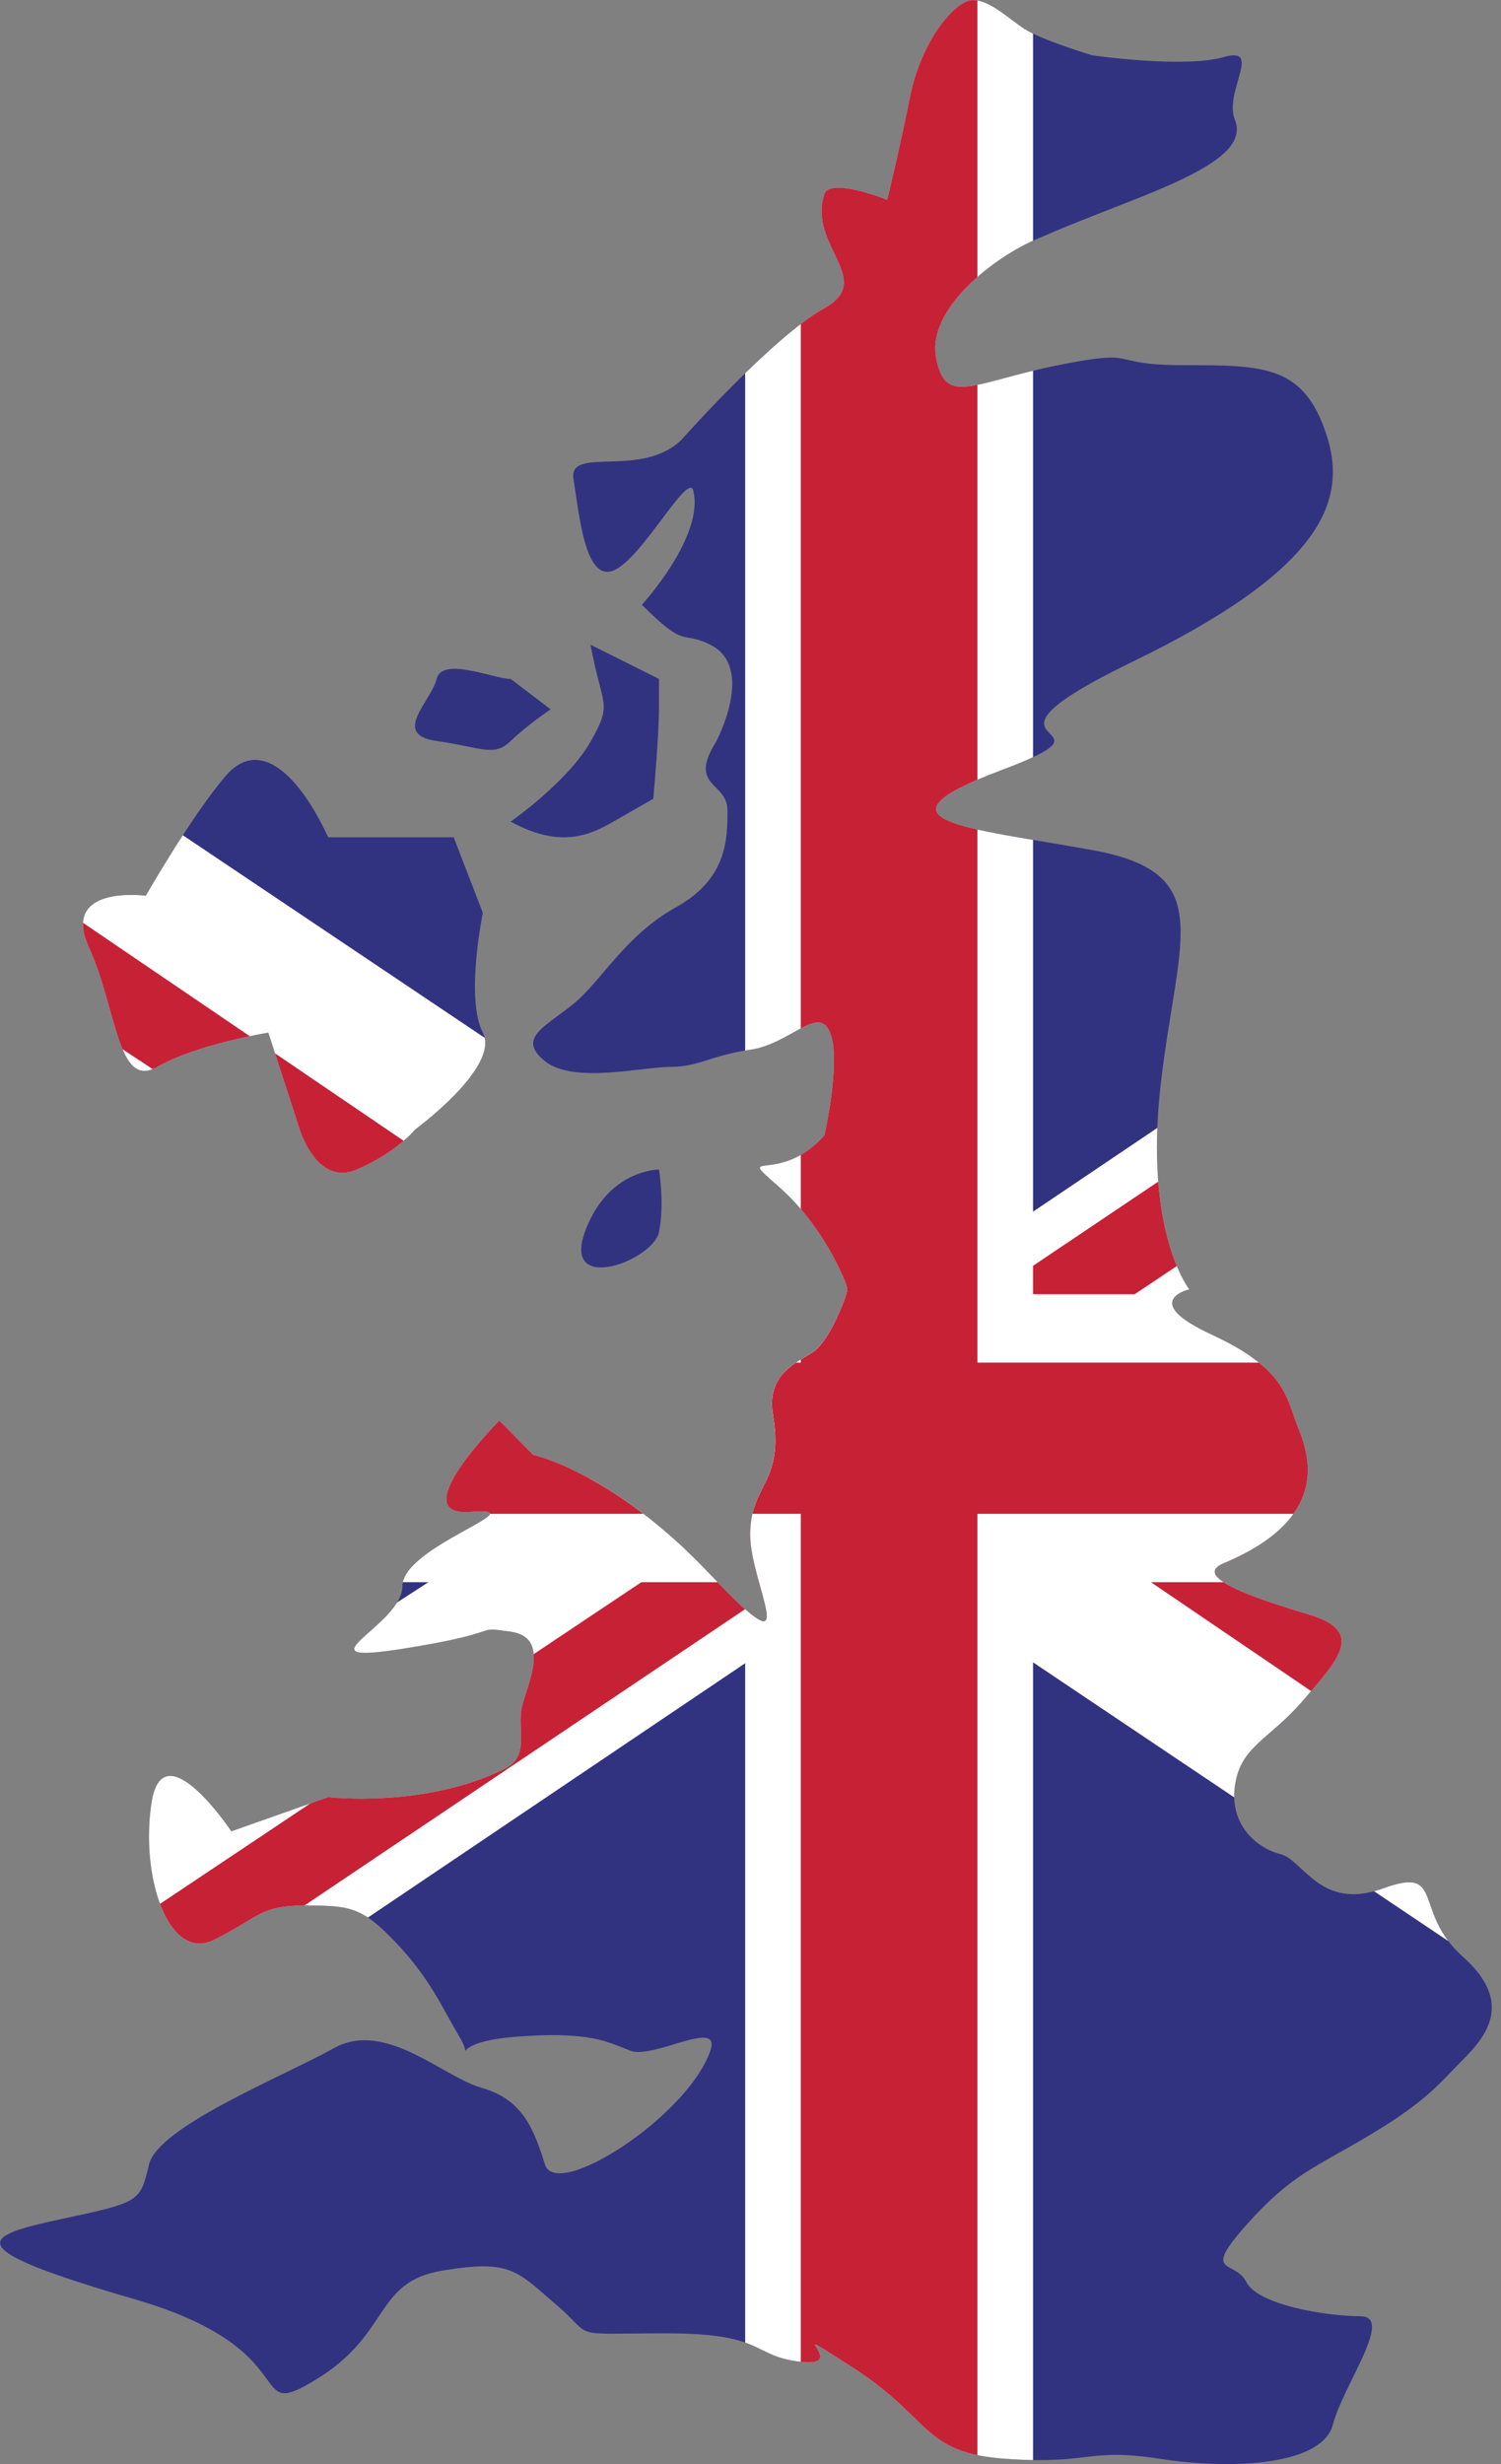 <?xml version="1.0" encoding="UTF-8"?><svg xmlns="http://www.w3.org/2000/svg" xmlns:xlink="http://www.w3.org/1999/xlink" height="216.6" preserveAspectRatio="xMidYMid meet" version="1.0" viewBox="147.0 104.3 132.0 216.6" width="132.0" zoomAndPan="magnify"><rect x="147.0" y="104.3" width="132.0" height="216.6" fill="#808080" stroke="none"/><defs><clipPath id="a"><path d="M 154 171 L 190 171 L 190 208 L 154 208 Z M 154 171"/></clipPath><clipPath id="b"><path d="M 159.82 183.035 C 159.82 183.035 163.836 176.016 166.844 172.508 C 169.852 168.996 173.359 172.508 175.863 177.895 L 186.898 177.895 L 189.461 184.539 C 189.461 184.539 187.902 192.062 189.461 195.07 C 191.02 198.082 183.496 203.594 183.496 203.594 C 183.496 203.594 181.887 205.602 178.371 207.105 C 174.867 208.609 173.359 203.594 173.359 203.594 L 170.598 195.07 C 170.598 195.07 164.336 196.074 160.824 198.082 C 157.312 200.086 157.312 193.062 154.812 187.551 C 152.301 182.031 159.82 183.035 159.82 183.035 Z M 159.82 183.035"/></clipPath><clipPath id="c"><path d="M 147 104 L 279 104 L 279 321 L 147 321 Z M 147 104"/></clipPath><clipPath id="d"><path d="M 275.66 285.336 C 273.652 287.34 272.652 288.844 267.652 291.855 C 262.656 294.863 260.617 295.363 256.605 299.875 C 252.594 304.387 255.602 302.887 256.605 304.891 C 257.605 306.895 263.621 307.898 266.633 307.898 C 269.645 307.898 265.129 313.918 264.215 317.43 C 263.301 320.938 255.602 321.441 249.078 320.438 C 242.562 319.434 243.062 320.938 235.543 320.438 C 228.023 319.934 229.023 316.93 222 312.414 C 214.98 307.898 222 312.414 217.484 311.91 C 212.98 311.41 214.48 309.402 205.613 309.402 C 196.742 309.402 199.438 309.906 195.93 306.895 C 192.418 303.891 191.914 302.887 185.898 303.887 C 179.883 304.891 181.391 309.402 174.867 313.414 C 168.348 317.426 174.367 310.906 158.82 306.395 C 143.273 301.883 145.277 300.879 152.301 299.375 C 159.32 297.871 159.32 297.871 160.102 294.559 C 160.883 291.242 171.855 286.84 176.371 284.332 C 180.883 281.824 185.898 286.84 189.406 287.84 C 192.918 288.844 193.926 291.355 194.926 294.559 C 195.93 297.762 207.461 290.348 209.469 284.562 C 210.484 281.629 204.453 285.336 202.445 284.562 C 200.438 283.793 198.938 282.828 192.418 283.328 C 185.898 283.828 188.906 285.836 187.402 283.328 C 185.898 280.824 184.895 278.316 181.887 275.133 C 178.879 271.953 177.875 271.793 173.863 271.793 C 169.852 271.793 169.852 272.797 165.84 274.805 C 161.832 276.809 159.32 269.285 160.324 262.77 C 161.324 256.25 167.344 265.273 167.344 265.273 L 175.863 262.266 C 175.863 262.266 184.395 263.27 191.414 259.762 C 193.656 258.637 192.418 256.25 192.918 254.246 C 193.422 252.238 195.426 248.227 191.914 247.727 C 188.406 247.223 191.914 247.727 182.391 249.23 C 172.863 250.73 182.391 247.223 182.391 243.715 C 182.391 240.203 194.426 236.695 188.406 237.195 C 182.391 237.695 190.914 229.168 190.914 229.168 L 193.887 232.18 C 193.887 232.18 200.941 233.688 209.469 242.711 C 217.992 251.738 212.98 243.715 212.98 239.199 C 212.98 234.688 215.984 234.688 214.98 228.668 C 214.387 225.102 216.988 224.156 218.492 223.152 C 219.996 222.152 221.504 218.141 221.504 217.637 C 221.504 217.137 219.496 212.121 215.484 208.609 C 211.477 205.102 215.484 208.609 219.496 204.098 C 219.496 204.098 221 197.578 219.996 195.07 C 218.996 192.562 216.484 196.074 212.98 196.574 C 209.469 197.078 208.465 198.082 205.953 198.082 C 203.449 198.082 197.434 199.586 194.926 197.578 C 192.418 195.57 194.926 194.57 197.406 192.562 C 199.883 190.559 201.945 186.547 206.461 184.039 C 210.973 181.531 210.973 178.023 210.973 175.516 C 210.973 173.008 207.461 173.508 209.973 169.496 C 209.973 169.496 213.48 162.98 209.469 160.973 C 206.852 159.664 207.461 161.473 203.449 157.461 C 203.449 157.461 208.965 151.445 207.965 147.434 C 207.527 145.68 203.449 153.449 200.941 154.453 C 198.434 155.457 197.934 149.438 197.434 146.434 C 196.934 143.422 203.449 146.434 206.961 142.922 C 206.961 142.922 214.98 133.891 219.496 131.387 C 224.012 128.879 217.992 125.867 219.496 121.355 C 219.996 119.852 225.016 121.859 225.016 121.859 C 225.016 121.859 226.016 117.844 227.02 112.832 C 228.023 107.816 231.031 104.309 232.531 104.309 C 234.039 104.309 235.543 105.812 237.051 106.816 C 238.555 107.816 243.062 109.164 243.062 109.164 C 243.062 109.164 251.094 110.324 254.602 109.32 C 258.109 108.32 254.602 112.332 255.602 114.836 C 256.605 117.344 253.098 119.355 246.73 121.859 C 240.367 124.363 241.562 123.867 238.051 125.367 C 234.535 126.871 228.52 131.387 229.32 135.734 C 230.117 140.078 232.531 137.906 240.059 136.398 C 247.578 134.898 244.066 136.398 251.094 136.398 C 258.109 136.398 261.617 136.398 263.621 142.418 C 265.633 148.434 263.121 154.453 246.574 162.477 C 230.027 170.5 247.078 167.492 235.043 172.004 C 223.008 176.52 232.031 177.02 243.062 179.023 C 254.098 181.031 250.586 186.547 249.078 199.586 C 247.578 212.621 251.59 217.637 251.59 217.637 C 251.59 217.637 247.078 218.641 253.598 221.648 C 260.113 224.66 260.113 227.164 261.113 229.672 C 262.121 232.18 264.129 237.695 254.602 241.707 C 251.785 242.891 257.105 244.719 262.121 246.219 C 267.137 247.727 264.629 250.23 261.617 253.742 C 258.605 257.254 256.105 257.754 255.602 261.262 C 255.102 264.773 257.605 266.781 259.613 267.281 C 261.617 267.781 263.121 272.297 268.641 270.289 C 274.156 268.281 271.145 272.297 275.66 276.309 C 280.176 280.32 277.668 283.328 275.66 285.336 Z M 275.66 285.336"/></clipPath><clipPath id="e"><path d="M 147 169 L 242 169 L 242 292 L 147 292 Z M 147 169"/></clipPath><clipPath id="f"><path d="M 275.66 285.336 C 273.652 287.34 272.652 288.844 267.652 291.855 C 262.656 294.863 260.617 295.363 256.605 299.875 C 252.594 304.387 255.602 302.887 256.605 304.891 C 257.605 306.895 263.621 307.898 266.633 307.898 C 269.645 307.898 265.129 313.918 264.215 317.43 C 263.301 320.938 255.602 321.441 249.078 320.438 C 242.562 319.434 243.062 320.938 235.543 320.438 C 228.023 319.934 229.023 316.93 222 312.414 C 214.98 307.898 222 312.414 217.484 311.91 C 212.98 311.41 214.48 309.402 205.613 309.402 C 196.742 309.402 199.438 309.906 195.93 306.895 C 192.418 303.891 191.914 302.887 185.898 303.887 C 179.883 304.891 181.391 309.402 174.867 313.414 C 168.348 317.426 174.367 310.906 158.82 306.395 C 143.273 301.883 145.277 300.879 152.301 299.375 C 159.32 297.871 159.32 297.871 160.102 294.559 C 160.883 291.242 171.855 286.84 176.371 284.332 C 180.883 281.824 185.898 286.84 189.406 287.84 C 192.918 288.844 193.926 291.355 194.926 294.559 C 195.93 297.762 207.461 290.348 209.469 284.562 C 210.484 281.629 204.453 285.336 202.445 284.562 C 200.438 283.793 198.938 282.828 192.418 283.328 C 185.898 283.828 188.906 285.836 187.402 283.328 C 185.898 280.824 184.895 278.316 181.887 275.133 C 178.879 271.953 177.875 271.793 173.863 271.793 C 169.852 271.793 169.852 272.797 165.84 274.805 C 161.832 276.809 159.32 269.285 160.324 262.77 C 161.324 256.25 167.344 265.273 167.344 265.273 L 175.863 262.266 C 175.863 262.266 184.395 263.27 191.414 259.762 C 193.656 258.637 192.418 256.25 192.918 254.246 C 193.422 252.238 195.426 248.227 191.914 247.727 C 188.406 247.223 191.914 247.727 182.391 249.23 C 172.863 250.73 182.391 247.223 182.391 243.715 C 182.391 240.203 194.426 236.695 188.406 237.195 C 182.391 237.695 190.914 229.168 190.914 229.168 L 193.887 232.18 C 193.887 232.18 200.941 233.688 209.469 242.711 C 217.992 251.738 212.98 243.715 212.98 239.199 C 212.98 234.688 215.984 234.688 214.98 228.668 C 214.387 225.102 216.988 224.156 218.492 223.152 C 219.996 222.152 221.504 218.141 221.504 217.637 C 221.504 217.137 219.496 212.121 215.484 208.609 C 211.477 205.102 215.484 208.609 219.496 204.098 C 219.496 204.098 221 197.578 219.996 195.07 C 218.996 192.562 216.484 196.074 212.98 196.574 C 209.469 197.078 208.465 198.082 205.953 198.082 C 203.449 198.082 197.434 199.586 194.926 197.578 C 192.418 195.57 194.926 194.57 197.406 192.562 C 199.883 190.559 201.945 186.547 206.461 184.039 C 210.973 181.531 210.973 178.023 210.973 175.516 C 210.973 173.008 207.461 173.508 209.973 169.496 C 209.973 169.496 213.48 162.98 209.469 160.973 C 206.852 159.664 207.461 161.473 203.449 157.461 C 203.449 157.461 208.965 151.445 207.965 147.434 C 207.527 145.68 203.449 153.449 200.941 154.453 C 198.434 155.457 197.934 149.438 197.434 146.434 C 196.934 143.422 203.449 146.434 206.961 142.922 C 206.961 142.922 214.98 133.891 219.496 131.387 C 224.012 128.879 217.992 125.867 219.496 121.355 C 219.996 119.852 225.016 121.859 225.016 121.859 C 225.016 121.859 226.016 117.844 227.02 112.832 C 228.023 107.816 231.031 104.309 232.531 104.309 C 234.039 104.309 235.543 105.812 237.051 106.816 C 238.555 107.816 243.062 109.164 243.062 109.164 C 243.062 109.164 251.094 110.324 254.602 109.32 C 258.109 108.32 254.602 112.332 255.602 114.836 C 256.605 117.344 253.098 119.355 246.73 121.859 C 240.367 124.363 241.562 123.867 238.051 125.367 C 234.535 126.871 228.52 131.387 229.32 135.734 C 230.117 140.078 232.531 137.906 240.059 136.398 C 247.578 134.898 244.066 136.398 251.094 136.398 C 258.109 136.398 261.617 136.398 263.621 142.418 C 265.633 148.434 263.121 154.453 246.574 162.477 C 230.027 170.5 247.078 167.492 235.043 172.004 C 223.008 176.52 232.031 177.02 243.062 179.023 C 254.098 181.031 250.586 186.547 249.078 199.586 C 247.578 212.621 251.59 217.637 251.59 217.637 C 251.59 217.637 247.078 218.641 253.598 221.648 C 260.113 224.66 260.113 227.164 261.113 229.672 C 262.121 232.18 264.129 237.695 254.602 241.707 C 251.785 242.891 257.105 244.719 262.121 246.219 C 267.137 247.727 264.629 250.23 261.617 253.742 C 258.605 257.254 256.105 257.754 255.602 261.262 C 255.102 264.773 257.605 266.781 259.613 267.281 C 261.617 267.781 263.121 272.297 268.641 270.289 C 274.156 268.281 271.145 272.297 275.66 276.309 C 280.176 280.32 277.668 283.328 275.66 285.336 Z M 275.66 285.336"/></clipPath><clipPath id="g"><path d="M 147 169 L 228 169 L 228 292 L 147 292 Z M 147 169"/></clipPath><clipPath id="h"><path d="M 275.66 285.336 C 273.652 287.34 272.652 288.844 267.652 291.855 C 262.656 294.863 260.617 295.363 256.605 299.875 C 252.594 304.387 255.602 302.887 256.605 304.891 C 257.605 306.895 263.621 307.898 266.633 307.898 C 269.645 307.898 265.129 313.918 264.215 317.43 C 263.301 320.938 255.602 321.441 249.078 320.438 C 242.562 319.434 243.062 320.938 235.543 320.438 C 228.023 319.934 229.023 316.93 222 312.414 C 214.98 307.898 222 312.414 217.484 311.91 C 212.98 311.41 214.48 309.402 205.613 309.402 C 196.742 309.402 199.438 309.906 195.93 306.895 C 192.418 303.891 191.914 302.887 185.898 303.887 C 179.883 304.891 181.391 309.402 174.867 313.414 C 168.348 317.426 174.367 310.906 158.82 306.395 C 143.273 301.883 145.277 300.879 152.301 299.375 C 159.32 297.871 159.32 297.871 160.102 294.559 C 160.883 291.242 171.855 286.84 176.371 284.332 C 180.883 281.824 185.898 286.84 189.406 287.84 C 192.918 288.844 193.926 291.355 194.926 294.559 C 195.93 297.762 207.461 290.348 209.469 284.562 C 210.484 281.629 204.453 285.336 202.445 284.562 C 200.438 283.793 198.938 282.828 192.418 283.328 C 185.898 283.828 188.906 285.836 187.402 283.328 C 185.898 280.824 184.895 278.316 181.887 275.133 C 178.879 271.953 177.875 271.793 173.863 271.793 C 169.852 271.793 169.852 272.797 165.84 274.805 C 161.832 276.809 159.32 269.285 160.324 262.77 C 161.324 256.25 167.344 265.273 167.344 265.273 L 175.863 262.266 C 175.863 262.266 184.395 263.27 191.414 259.762 C 193.656 258.637 192.418 256.25 192.918 254.246 C 193.422 252.238 195.426 248.227 191.914 247.727 C 188.406 247.223 191.914 247.727 182.391 249.23 C 172.863 250.73 182.391 247.223 182.391 243.715 C 182.391 240.203 194.426 236.695 188.406 237.195 C 182.391 237.695 190.914 229.168 190.914 229.168 L 193.887 232.18 C 193.887 232.18 200.941 233.688 209.469 242.711 C 217.992 251.738 212.98 243.715 212.98 239.199 C 212.98 234.688 215.984 234.688 214.98 228.668 C 214.387 225.102 216.988 224.156 218.492 223.152 C 219.996 222.152 221.504 218.141 221.504 217.637 C 221.504 217.137 219.496 212.121 215.484 208.609 C 211.477 205.102 215.484 208.609 219.496 204.098 C 219.496 204.098 221 197.578 219.996 195.07 C 218.996 192.562 216.484 196.074 212.98 196.574 C 209.469 197.078 208.465 198.082 205.953 198.082 C 203.449 198.082 197.434 199.586 194.926 197.578 C 192.418 195.57 194.926 194.57 197.406 192.562 C 199.883 190.559 201.945 186.547 206.461 184.039 C 210.973 181.531 210.973 178.023 210.973 175.516 C 210.973 173.008 207.461 173.508 209.973 169.496 C 209.973 169.496 213.48 162.98 209.469 160.973 C 206.852 159.664 207.461 161.473 203.449 157.461 C 203.449 157.461 208.965 151.445 207.965 147.434 C 207.527 145.68 203.449 153.449 200.941 154.453 C 198.434 155.457 197.934 149.438 197.434 146.434 C 196.934 143.422 203.449 146.434 206.961 142.922 C 206.961 142.922 214.98 133.891 219.496 131.387 C 224.012 128.879 217.992 125.867 219.496 121.355 C 219.996 119.852 225.016 121.859 225.016 121.859 C 225.016 121.859 226.016 117.844 227.02 112.832 C 228.023 107.816 231.031 104.309 232.531 104.309 C 234.039 104.309 235.543 105.812 237.051 106.816 C 238.555 107.816 243.062 109.164 243.062 109.164 C 243.062 109.164 251.094 110.324 254.602 109.32 C 258.109 108.32 254.602 112.332 255.602 114.836 C 256.605 117.344 253.098 119.355 246.73 121.859 C 240.367 124.363 241.562 123.867 238.051 125.367 C 234.535 126.871 228.52 131.387 229.32 135.734 C 230.117 140.078 232.531 137.906 240.059 136.398 C 247.578 134.898 244.066 136.398 251.094 136.398 C 258.109 136.398 261.617 136.398 263.621 142.418 C 265.633 148.434 263.121 154.453 246.574 162.477 C 230.027 170.5 247.078 167.492 235.043 172.004 C 223.008 176.52 232.031 177.02 243.062 179.023 C 254.098 181.031 250.586 186.547 249.078 199.586 C 247.578 212.621 251.59 217.637 251.59 217.637 C 251.59 217.637 247.078 218.641 253.598 221.648 C 260.113 224.66 260.113 227.164 261.113 229.672 C 262.121 232.18 264.129 237.695 254.602 241.707 C 251.785 242.891 257.105 244.719 262.121 246.219 C 267.137 247.727 264.629 250.23 261.617 253.742 C 258.605 257.254 256.105 257.754 255.602 261.262 C 255.102 264.773 257.605 266.781 259.613 267.281 C 261.617 267.781 263.121 272.297 268.641 270.289 C 274.156 268.281 271.145 272.297 275.66 276.309 C 280.176 280.32 277.668 283.328 275.66 285.336 Z M 275.66 285.336"/></clipPath><clipPath id="i"><path d="M 208 169 L 279 169 L 279 292 L 208 292 Z M 208 169"/></clipPath><clipPath id="j"><path d="M 275.66 285.336 C 273.652 287.34 272.652 288.844 267.652 291.855 C 262.656 294.863 260.617 295.363 256.605 299.875 C 252.594 304.387 255.602 302.887 256.605 304.891 C 257.605 306.895 263.621 307.898 266.633 307.898 C 269.645 307.898 265.129 313.918 264.215 317.43 C 263.301 320.938 255.602 321.441 249.078 320.438 C 242.562 319.434 243.062 320.938 235.543 320.438 C 228.023 319.934 229.023 316.93 222 312.414 C 214.98 307.898 222 312.414 217.484 311.91 C 212.98 311.41 214.48 309.402 205.613 309.402 C 196.742 309.402 199.438 309.906 195.93 306.895 C 192.418 303.891 191.914 302.887 185.898 303.887 C 179.883 304.891 181.391 309.402 174.867 313.414 C 168.348 317.426 174.367 310.906 158.82 306.395 C 143.273 301.883 145.277 300.879 152.301 299.375 C 159.32 297.871 159.32 297.871 160.102 294.559 C 160.883 291.242 171.855 286.84 176.371 284.332 C 180.883 281.824 185.898 286.84 189.406 287.84 C 192.918 288.844 193.926 291.355 194.926 294.559 C 195.93 297.762 207.461 290.348 209.469 284.562 C 210.484 281.629 204.453 285.336 202.445 284.562 C 200.438 283.793 198.938 282.828 192.418 283.328 C 185.898 283.828 188.906 285.836 187.402 283.328 C 185.898 280.824 184.895 278.316 181.887 275.133 C 178.879 271.953 177.875 271.793 173.863 271.793 C 169.852 271.793 169.852 272.797 165.84 274.805 C 161.832 276.809 159.32 269.285 160.324 262.77 C 161.324 256.25 167.344 265.273 167.344 265.273 L 175.863 262.266 C 175.863 262.266 184.395 263.27 191.414 259.762 C 193.656 258.637 192.418 256.25 192.918 254.246 C 193.422 252.238 195.426 248.227 191.914 247.727 C 188.406 247.223 191.914 247.727 182.391 249.23 C 172.863 250.73 182.391 247.223 182.391 243.715 C 182.391 240.203 194.426 236.695 188.406 237.195 C 182.391 237.695 190.914 229.168 190.914 229.168 L 193.887 232.18 C 193.887 232.18 200.941 233.688 209.469 242.711 C 217.992 251.738 212.98 243.715 212.98 239.199 C 212.98 234.688 215.984 234.688 214.98 228.668 C 214.387 225.102 216.988 224.156 218.492 223.152 C 219.996 222.152 221.504 218.141 221.504 217.637 C 221.504 217.137 219.496 212.121 215.484 208.609 C 211.477 205.102 215.484 208.609 219.496 204.098 C 219.496 204.098 221 197.578 219.996 195.07 C 218.996 192.562 216.484 196.074 212.98 196.574 C 209.469 197.078 208.465 198.082 205.953 198.082 C 203.449 198.082 197.434 199.586 194.926 197.578 C 192.418 195.57 194.926 194.57 197.406 192.562 C 199.883 190.559 201.945 186.547 206.461 184.039 C 210.973 181.531 210.973 178.023 210.973 175.516 C 210.973 173.008 207.461 173.508 209.973 169.496 C 209.973 169.496 213.48 162.98 209.469 160.973 C 206.852 159.664 207.461 161.473 203.449 157.461 C 203.449 157.461 208.965 151.445 207.965 147.434 C 207.527 145.68 203.449 153.449 200.941 154.453 C 198.434 155.457 197.934 149.438 197.434 146.434 C 196.934 143.422 203.449 146.434 206.961 142.922 C 206.961 142.922 214.98 133.891 219.496 131.387 C 224.012 128.879 217.992 125.867 219.496 121.355 C 219.996 119.852 225.016 121.859 225.016 121.859 C 225.016 121.859 226.016 117.844 227.02 112.832 C 228.023 107.816 231.031 104.309 232.531 104.309 C 234.039 104.309 235.543 105.812 237.051 106.816 C 238.555 107.816 243.062 109.164 243.062 109.164 C 243.062 109.164 251.094 110.324 254.602 109.32 C 258.109 108.32 254.602 112.332 255.602 114.836 C 256.605 117.344 253.098 119.355 246.73 121.859 C 240.367 124.363 241.562 123.867 238.051 125.367 C 234.535 126.871 228.52 131.387 229.32 135.734 C 230.117 140.078 232.531 137.906 240.059 136.398 C 247.578 134.898 244.066 136.398 251.094 136.398 C 258.109 136.398 261.617 136.398 263.621 142.418 C 265.633 148.434 263.121 154.453 246.574 162.477 C 230.027 170.5 247.078 167.492 235.043 172.004 C 223.008 176.52 232.031 177.02 243.062 179.023 C 254.098 181.031 250.586 186.547 249.078 199.586 C 247.578 212.621 251.59 217.637 251.59 217.637 C 251.59 217.637 247.078 218.641 253.598 221.648 C 260.113 224.66 260.113 227.164 261.113 229.672 C 262.121 232.18 264.129 237.695 254.602 241.707 C 251.785 242.891 257.105 244.719 262.121 246.219 C 267.137 247.727 264.629 250.23 261.617 253.742 C 258.605 257.254 256.105 257.754 255.602 261.262 C 255.102 264.773 257.605 266.781 259.613 267.281 C 261.617 267.781 263.121 272.297 268.641 270.289 C 274.156 268.281 271.145 272.297 275.66 276.309 C 280.176 280.32 277.668 283.328 275.66 285.336 Z M 275.66 285.336"/></clipPath><clipPath id="k"><path d="M 222 169 L 279 169 L 279 292 L 222 292 Z M 222 169"/></clipPath><clipPath id="l"><path d="M 275.66 285.336 C 273.652 287.34 272.652 288.844 267.652 291.855 C 262.656 294.863 260.617 295.363 256.605 299.875 C 252.594 304.387 255.602 302.887 256.605 304.891 C 257.605 306.895 263.621 307.898 266.633 307.898 C 269.645 307.898 265.129 313.918 264.215 317.43 C 263.301 320.938 255.602 321.441 249.078 320.438 C 242.562 319.434 243.062 320.938 235.543 320.438 C 228.023 319.934 229.023 316.93 222 312.414 C 214.98 307.898 222 312.414 217.484 311.91 C 212.98 311.41 214.48 309.402 205.613 309.402 C 196.742 309.402 199.438 309.906 195.93 306.895 C 192.418 303.891 191.914 302.887 185.898 303.887 C 179.883 304.891 181.391 309.402 174.867 313.414 C 168.348 317.426 174.367 310.906 158.82 306.395 C 143.273 301.883 145.277 300.879 152.301 299.375 C 159.32 297.871 159.32 297.871 160.102 294.559 C 160.883 291.242 171.855 286.84 176.371 284.332 C 180.883 281.824 185.898 286.84 189.406 287.84 C 192.918 288.844 193.926 291.355 194.926 294.559 C 195.93 297.762 207.461 290.348 209.469 284.562 C 210.484 281.629 204.453 285.336 202.445 284.562 C 200.438 283.793 198.938 282.828 192.418 283.328 C 185.898 283.828 188.906 285.836 187.402 283.328 C 185.898 280.824 184.895 278.316 181.887 275.133 C 178.879 271.953 177.875 271.793 173.863 271.793 C 169.852 271.793 169.852 272.797 165.84 274.805 C 161.832 276.809 159.32 269.285 160.324 262.77 C 161.324 256.25 167.344 265.273 167.344 265.273 L 175.863 262.266 C 175.863 262.266 184.395 263.27 191.414 259.762 C 193.656 258.637 192.418 256.25 192.918 254.246 C 193.422 252.238 195.426 248.227 191.914 247.727 C 188.406 247.223 191.914 247.727 182.391 249.23 C 172.863 250.73 182.391 247.223 182.391 243.715 C 182.391 240.203 194.426 236.695 188.406 237.195 C 182.391 237.695 190.914 229.168 190.914 229.168 L 193.887 232.18 C 193.887 232.18 200.941 233.688 209.469 242.711 C 217.992 251.738 212.98 243.715 212.98 239.199 C 212.98 234.688 215.984 234.688 214.98 228.668 C 214.387 225.102 216.988 224.156 218.492 223.152 C 219.996 222.152 221.504 218.141 221.504 217.637 C 221.504 217.137 219.496 212.121 215.484 208.609 C 211.477 205.102 215.484 208.609 219.496 204.098 C 219.496 204.098 221 197.578 219.996 195.07 C 218.996 192.562 216.484 196.074 212.98 196.574 C 209.469 197.078 208.465 198.082 205.953 198.082 C 203.449 198.082 197.434 199.586 194.926 197.578 C 192.418 195.57 194.926 194.57 197.406 192.562 C 199.883 190.559 201.945 186.547 206.461 184.039 C 210.973 181.531 210.973 178.023 210.973 175.516 C 210.973 173.008 207.461 173.508 209.973 169.496 C 209.973 169.496 213.48 162.98 209.469 160.973 C 206.852 159.664 207.461 161.473 203.449 157.461 C 203.449 157.461 208.965 151.445 207.965 147.434 C 207.527 145.68 203.449 153.449 200.941 154.453 C 198.434 155.457 197.934 149.438 197.434 146.434 C 196.934 143.422 203.449 146.434 206.961 142.922 C 206.961 142.922 214.98 133.891 219.496 131.387 C 224.012 128.879 217.992 125.867 219.496 121.355 C 219.996 119.852 225.016 121.859 225.016 121.859 C 225.016 121.859 226.016 117.844 227.02 112.832 C 228.023 107.816 231.031 104.309 232.531 104.309 C 234.039 104.309 235.543 105.812 237.051 106.816 C 238.555 107.816 243.062 109.164 243.062 109.164 C 243.062 109.164 251.094 110.324 254.602 109.32 C 258.109 108.32 254.602 112.332 255.602 114.836 C 256.605 117.344 253.098 119.355 246.73 121.859 C 240.367 124.363 241.562 123.867 238.051 125.367 C 234.535 126.871 228.52 131.387 229.32 135.734 C 230.117 140.078 232.531 137.906 240.059 136.398 C 247.578 134.898 244.066 136.398 251.094 136.398 C 258.109 136.398 261.617 136.398 263.621 142.418 C 265.633 148.434 263.121 154.453 246.574 162.477 C 230.027 170.5 247.078 167.492 235.043 172.004 C 223.008 176.52 232.031 177.02 243.062 179.023 C 254.098 181.031 250.586 186.547 249.078 199.586 C 247.578 212.621 251.59 217.637 251.59 217.637 C 251.59 217.637 247.078 218.641 253.598 221.648 C 260.113 224.66 260.113 227.164 261.113 229.672 C 262.121 232.18 264.129 237.695 254.602 241.707 C 251.785 242.891 257.105 244.719 262.121 246.219 C 267.137 247.727 264.629 250.23 261.617 253.742 C 258.605 257.254 256.105 257.754 255.602 261.262 C 255.102 264.773 257.605 266.781 259.613 267.281 C 261.617 267.781 263.121 272.297 268.641 270.289 C 274.156 268.281 271.145 272.297 275.66 276.309 C 280.176 280.32 277.668 283.328 275.66 285.336 Z M 275.66 285.336"/></clipPath><clipPath id="m"><path d="M 147 104 L 279 104 L 279 321 L 147 321 Z M 147 104"/></clipPath><clipPath id="n"><path d="M 275.66 285.336 C 273.652 287.34 272.652 288.844 267.652 291.855 C 262.656 294.863 260.617 295.363 256.605 299.875 C 252.594 304.387 255.602 302.887 256.605 304.891 C 257.605 306.895 263.621 307.898 266.633 307.898 C 269.645 307.898 265.129 313.918 264.215 317.43 C 263.301 320.938 255.602 321.441 249.078 320.438 C 242.562 319.434 243.062 320.938 235.543 320.438 C 228.023 319.934 229.023 316.93 222 312.414 C 214.98 307.898 222 312.414 217.484 311.91 C 212.98 311.41 214.48 309.402 205.613 309.402 C 196.742 309.402 199.438 309.906 195.93 306.895 C 192.418 303.891 191.914 302.887 185.898 303.887 C 179.883 304.891 181.391 309.402 174.867 313.414 C 168.348 317.426 174.367 310.906 158.82 306.395 C 143.273 301.883 145.277 300.879 152.301 299.375 C 159.32 297.871 159.32 297.871 160.102 294.559 C 160.883 291.242 171.855 286.84 176.371 284.332 C 180.883 281.824 185.898 286.84 189.406 287.84 C 192.918 288.844 193.926 291.355 194.926 294.559 C 195.93 297.762 207.461 290.348 209.469 284.562 C 210.484 281.629 204.453 285.336 202.445 284.562 C 200.438 283.793 198.938 282.828 192.418 283.328 C 185.898 283.828 188.906 285.836 187.402 283.328 C 185.898 280.824 184.895 278.316 181.887 275.133 C 178.879 271.953 177.875 271.793 173.863 271.793 C 169.852 271.793 169.852 272.797 165.84 274.805 C 161.832 276.809 159.32 269.285 160.324 262.77 C 161.324 256.25 167.344 265.273 167.344 265.273 L 175.863 262.266 C 175.863 262.266 184.395 263.27 191.414 259.762 C 193.656 258.637 192.418 256.25 192.918 254.246 C 193.422 252.238 195.426 248.227 191.914 247.727 C 188.406 247.223 191.914 247.727 182.391 249.23 C 172.863 250.73 182.391 247.223 182.391 243.715 C 182.391 240.203 194.426 236.695 188.406 237.195 C 182.391 237.695 190.914 229.168 190.914 229.168 L 193.887 232.18 C 193.887 232.18 200.941 233.688 209.469 242.711 C 217.992 251.738 212.98 243.715 212.98 239.199 C 212.98 234.688 215.984 234.688 214.98 228.668 C 214.387 225.102 216.988 224.156 218.492 223.152 C 219.996 222.152 221.504 218.141 221.504 217.637 C 221.504 217.137 219.496 212.121 215.484 208.609 C 211.477 205.102 215.484 208.609 219.496 204.098 C 219.496 204.098 221 197.578 219.996 195.07 C 218.996 192.562 216.484 196.074 212.98 196.574 C 209.469 197.078 208.465 198.082 205.953 198.082 C 203.449 198.082 197.434 199.586 194.926 197.578 C 192.418 195.57 194.926 194.57 197.406 192.562 C 199.883 190.559 201.945 186.547 206.461 184.039 C 210.973 181.531 210.973 178.023 210.973 175.516 C 210.973 173.008 207.461 173.508 209.973 169.496 C 209.973 169.496 213.48 162.98 209.469 160.973 C 206.852 159.664 207.461 161.473 203.449 157.461 C 203.449 157.461 208.965 151.445 207.965 147.434 C 207.527 145.68 203.449 153.449 200.941 154.453 C 198.434 155.457 197.934 149.438 197.434 146.434 C 196.934 143.422 203.449 146.434 206.961 142.922 C 206.961 142.922 214.98 133.891 219.496 131.387 C 224.012 128.879 217.992 125.867 219.496 121.355 C 219.996 119.852 225.016 121.859 225.016 121.859 C 225.016 121.859 226.016 117.844 227.02 112.832 C 228.023 107.816 231.031 104.309 232.531 104.309 C 234.039 104.309 235.543 105.812 237.051 106.816 C 238.555 107.816 243.062 109.164 243.062 109.164 C 243.062 109.164 251.094 110.324 254.602 109.32 C 258.109 108.32 254.602 112.332 255.602 114.836 C 256.605 117.344 253.098 119.355 246.73 121.859 C 240.367 124.363 241.562 123.867 238.051 125.367 C 234.535 126.871 228.52 131.387 229.32 135.734 C 230.117 140.078 232.531 137.906 240.059 136.398 C 247.578 134.898 244.066 136.398 251.094 136.398 C 258.109 136.398 261.617 136.398 263.621 142.418 C 265.633 148.434 263.121 154.453 246.574 162.477 C 230.027 170.5 247.078 167.492 235.043 172.004 C 223.008 176.52 232.031 177.02 243.062 179.023 C 254.098 181.031 250.586 186.547 249.078 199.586 C 247.578 212.621 251.59 217.637 251.59 217.637 C 251.59 217.637 247.078 218.641 253.598 221.648 C 260.113 224.66 260.113 227.164 261.113 229.672 C 262.121 232.18 264.129 237.695 254.602 241.707 C 251.785 242.891 257.105 244.719 262.121 246.219 C 267.137 247.727 264.629 250.23 261.617 253.742 C 258.605 257.254 256.105 257.754 255.602 261.262 C 255.102 264.773 257.605 266.781 259.613 267.281 C 261.617 267.781 263.121 272.297 268.641 270.289 C 274.156 268.281 271.145 272.297 275.66 276.309 C 280.176 280.32 277.668 283.328 275.66 285.336 Z M 275.66 285.336"/></clipPath></defs><g><g id="change1_3"><path d="M 198.934 160.973 L 204.953 163.98 C 204.953 163.98 204.953 163.98 204.953 166.488 C 204.953 168.992 204.453 174.512 204.453 174.512 C 204.453 174.512 204.453 174.512 200.941 176.52 C 199.148 177.543 196.43 179.023 191.914 176.52 C 191.914 176.52 196.93 173.008 198.934 169.496 C 200.941 165.984 199.938 166.488 198.934 160.973" fill="#313381"/></g><g id="change1_4"><path d="M 185.398 163.98 C 185.898 161.973 190.414 163.98 191.914 163.98 C 191.914 163.98 191.914 163.98 195.426 166.652 C 195.426 166.652 193.418 167.992 191.914 169.434 C 190.414 170.871 189.406 169.996 185.398 169.434 C 181.387 168.867 184.895 165.984 185.398 163.98" fill="#313381"/></g><g clip-path="url(#a)"><g clip-path="url(#b)"><g id="change1_2"><path d="M 319.551 324.602 L 130.824 324.602 L 130.824 102.66 L 319.551 102.66 L 319.551 324.602" fill="#313381"/></g><g id="change2_4"><path d="M 130.824 182.441 L 201.797 232.293 L 130.824 278.23 L 130.824 291.855 L 151.156 291.855 L 241.984 230.652 L 150.77 169.461 L 130.824 169.461 L 130.824 182.441" fill="#fff"/></g><g id="change3_4"><path d="M 130.824 178.785 L 216.074 234.91 L 130.824 291.855 L 143.93 291.855 L 227.887 235.422 L 130.824 169.461 L 130.824 178.785" fill="#c72136"/></g><g id="change2_5"><path d="M 319.551 218.062 L 237.848 218.062 L 237.848 102.66 L 212.531 102.66 L 212.531 218.062 L 130.824 218.062 L 130.824 243.379 L 212.531 243.379 L 212.531 324.602 L 237.848 324.602 L 237.848 243.379 L 319.551 243.379 L 319.551 218.062" fill="#fff"/></g><g id="change3_5"><path d="M 319.551 224.074 L 232.953 224.074 L 232.953 102.66 L 217.422 102.66 L 217.422 224.074 L 130.824 224.074 L 130.824 237.367 L 217.422 237.367 L 217.422 324.602 L 232.953 324.602 L 232.953 237.367 L 319.551 237.367 L 319.551 224.074" fill="#c72136"/></g></g></g><g clip-path="url(#c)"><g clip-path="url(#d)" id="change1_1"><path d="M 319.551 324.602 L 130.824 324.602 L 130.824 102.66 L 319.551 102.66 L 319.551 324.602" fill="#313381"/></g></g><g clip-path="url(#e)"><g clip-path="url(#f)" id="change2_2"><path d="M 130.824 182.441 L 201.797 232.293 L 130.824 278.23 L 130.824 291.855 L 151.156 291.855 L 241.984 230.652 L 150.77 169.461 L 130.824 169.461 L 130.824 182.441" fill="#fff"/></g></g><g clip-path="url(#g)"><g clip-path="url(#h)" id="change3_3"><path d="M 130.824 178.785 L 216.074 234.91 L 130.824 291.855 L 143.93 291.855 L 227.887 235.422 L 130.824 169.461 L 130.824 178.785" fill="#c72136"/></g></g><g clip-path="url(#i)"><g clip-path="url(#j)" id="change2_3"><path d="M 319.551 278.871 L 248.578 229.02 L 319.551 183.074 L 319.551 169.461 L 299.219 169.461 L 208.387 230.652 L 299.605 291.855 L 319.551 291.848 L 319.551 278.871" fill="#fff"/></g></g><g clip-path="url(#k)"><g clip-path="url(#l)" id="change3_2"><path d="M 319.551 282.523 L 234.301 226.402 L 319.551 169.461 L 306.445 169.461 L 222.484 225.891 L 319.551 291.848 L 319.551 282.523" fill="#c72136"/></g></g><g clip-path="url(#m)"><g clip-path="url(#n)"><g id="change2_1"><path d="M 319.551 218.062 L 237.848 218.062 L 237.848 102.66 L 212.531 102.66 L 212.531 218.062 L 130.824 218.062 L 130.824 243.379 L 212.531 243.379 L 212.531 324.602 L 237.848 324.602 L 237.848 243.379 L 319.551 243.379 L 319.551 218.062" fill="#fff"/></g><g id="change3_1"><path d="M 319.551 224.074 L 232.953 224.074 L 232.953 102.66 L 217.422 102.66 L 217.422 224.074 L 130.824 224.074 L 130.824 237.367 L 217.422 237.367 L 217.422 324.602 L 232.953 324.602 L 232.953 237.367 L 319.551 237.367 L 319.551 224.074" fill="#c72136"/></g></g></g><g id="change1_5"><path d="M 198.434 212.598 C 200.438 207.062 204.953 207.105 204.953 207.105 C 204.953 207.105 205.457 210.113 204.953 212.598 C 204.453 215.086 196.43 218.137 198.434 212.598" fill="#313381"/></g></g></svg>